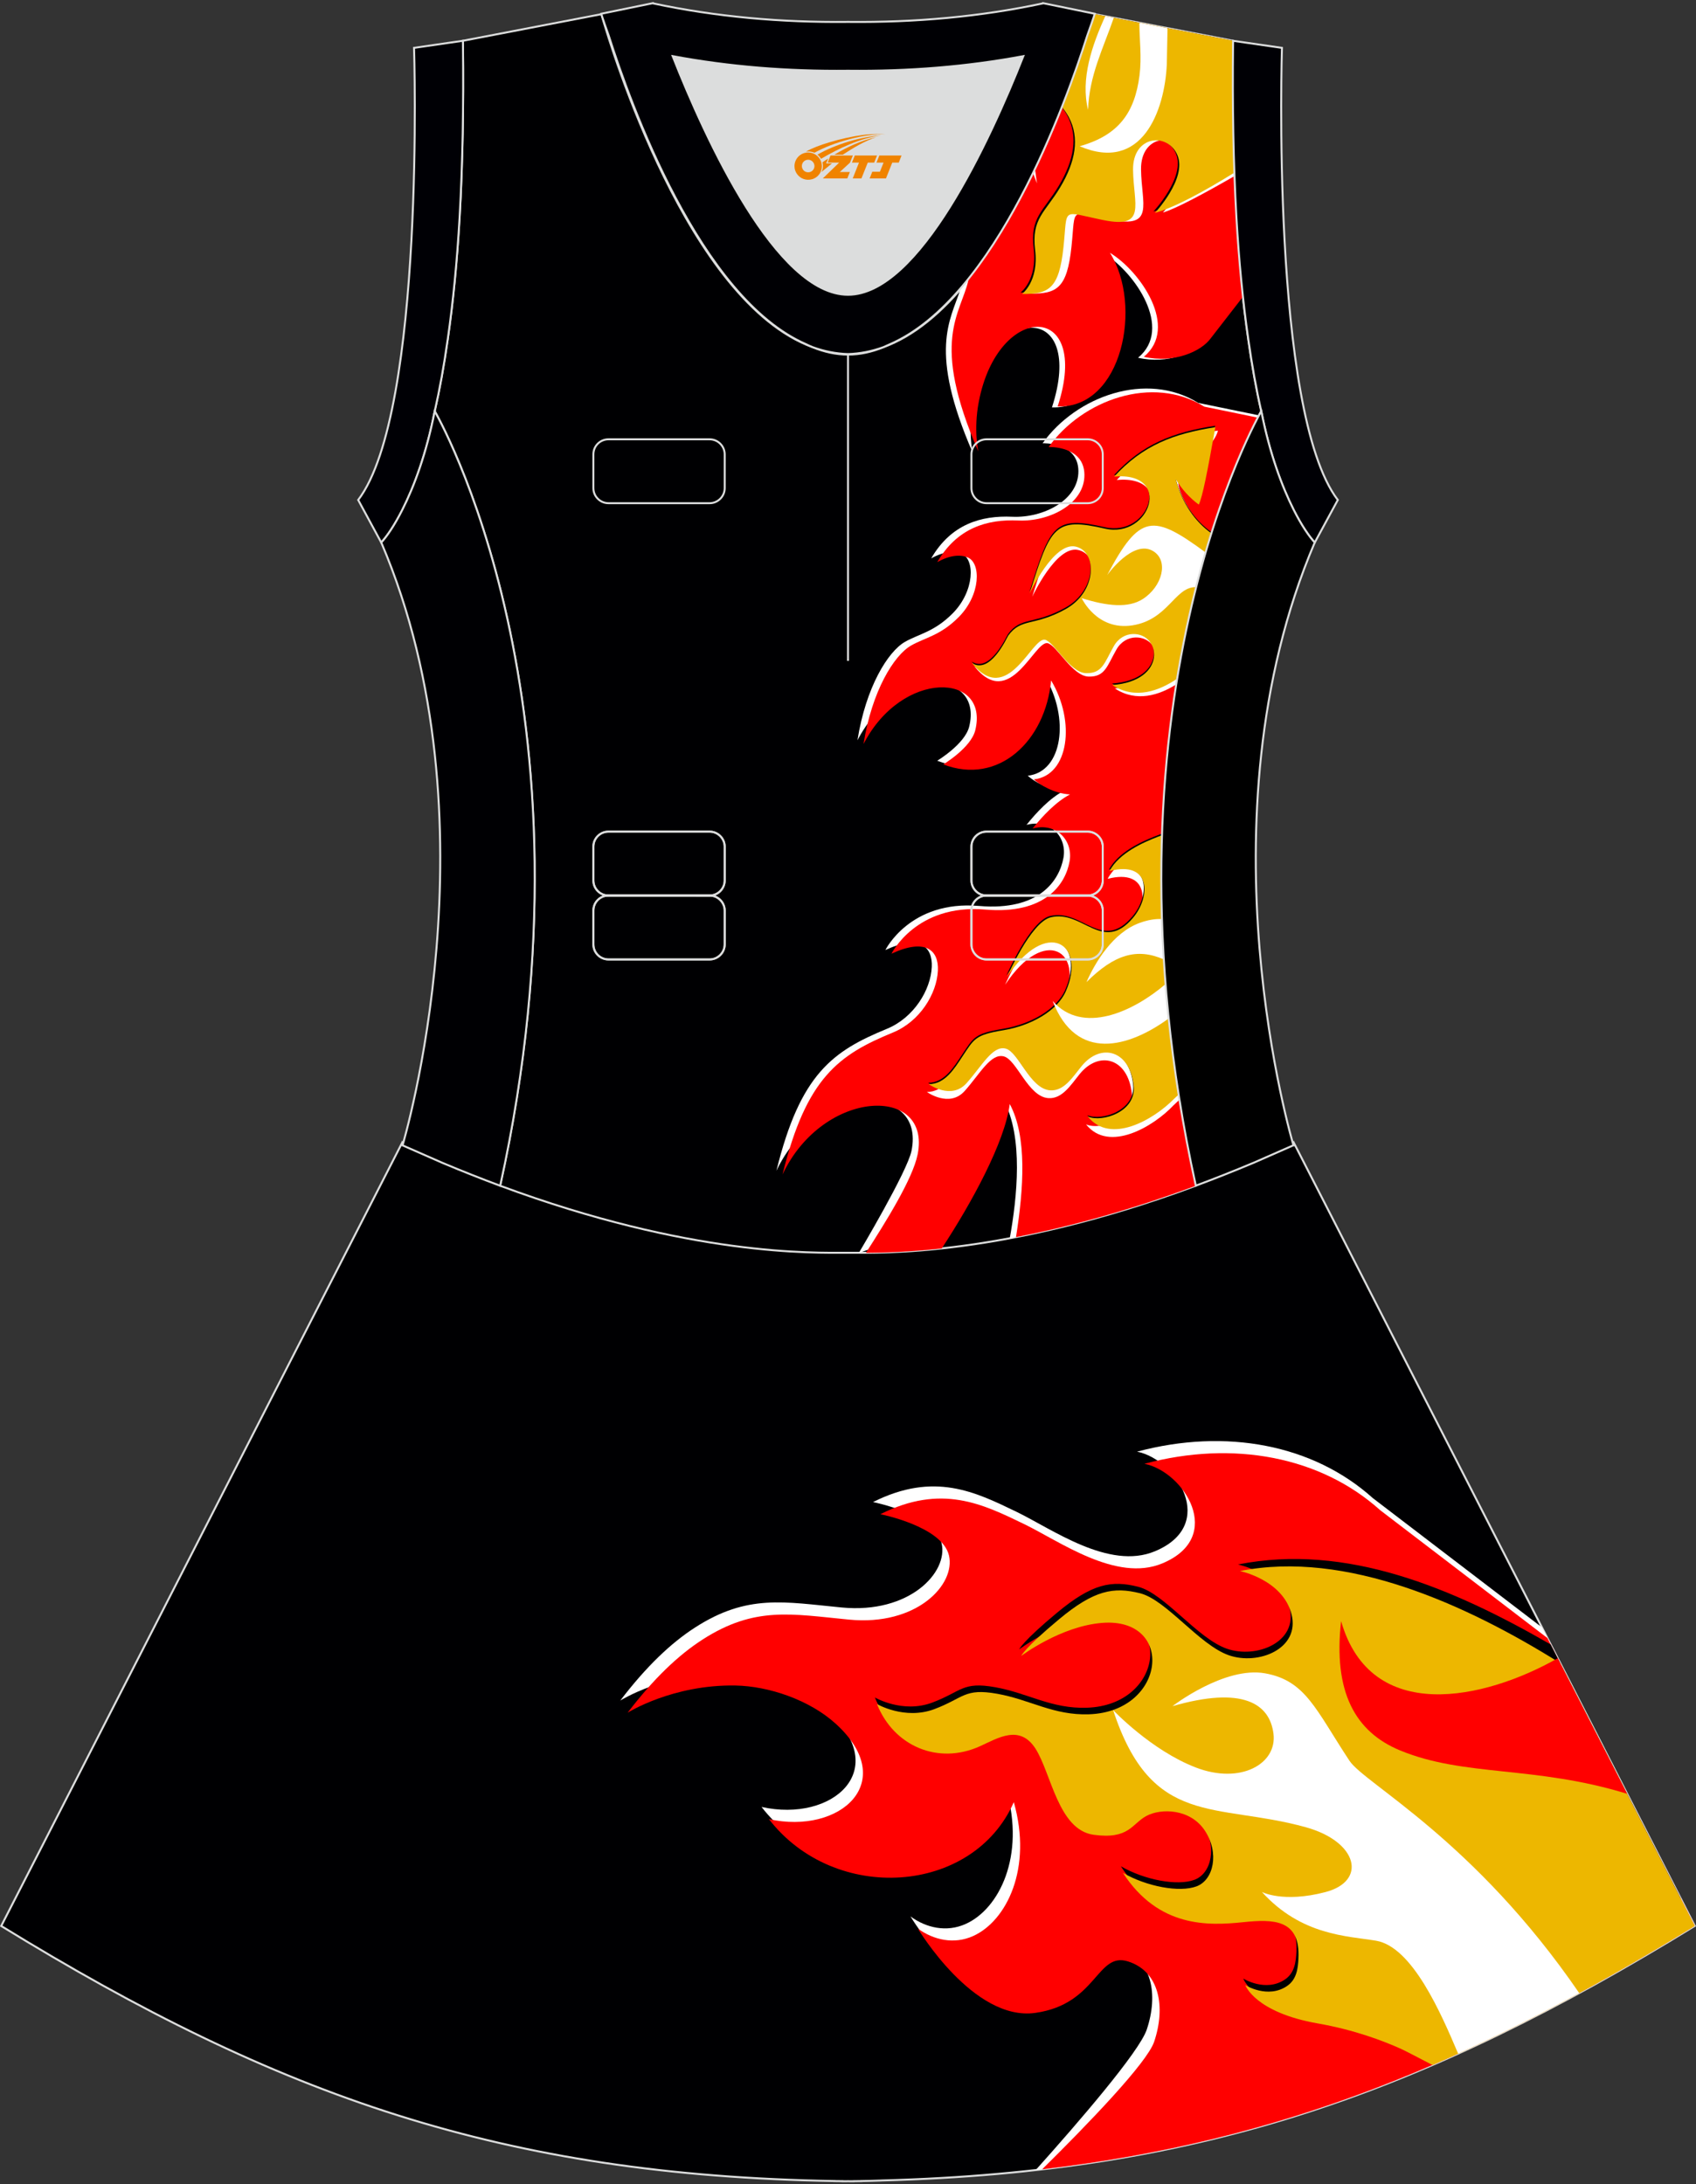 <?xml version="1.0" encoding="utf-8"?>
<!-- Generator: Adobe Illustrator 24.0.1, SVG Export Plug-In . SVG Version: 6.00 Build 0)  -->
<svg xmlns="http://www.w3.org/2000/svg" xmlns:xlink="http://www.w3.org/1999/xlink" version="1.1" id="图层_1" x="0px" y="0px" width="380.2px" height="489.6px" viewBox="0 0 380.2 489.6" enable-background="new 0 0 380.2 489.6" xml:space="preserve">
<rect x="0" y="0" width="380.2" height="489.6" fill="#333333" stroke="none"/>
<g>
	<path fill="#000002" stroke="#DCDDDD" stroke-width="0.446" stroke-miterlimit="22.926" d="M90.15,256.15L0.27,431.71   c62.23,38.24,112.66,55.91,186.87,57.17v0.01c0.57,0.01,1.15,0.02,1.72,0.02v0.02h0.08l0,0c0.38,0,0.76-0.01,1.15-0.01h0.01h0.01   h0.01c0.38,0,0.76,0.01,1.15,0.01l0,0h0.08v-0.02c0.57-0.01,1.15-0.02,1.72-0.02v-0.01c1.4-0.02,2.81-0.06,4.21-0.11   c0.15,0,0.3-0.02,0.45-0.02c71.66-1.92,121.27-19.63,182.18-57.06L290,256.07l0,0l0,0l-0.01-0.02l-0.01,0.01h-0.01l-8.95,3.93l0,0   c-4.45,1.88-8.76,3.58-12.92,5.13c-38.46,14.29-64.54,15.04-75.03,15.05h-0.06h-0.06h-0.06h-0.06h-0.05h-0.01h-0.05h-0.06h-0.05   h-0.11h-0.05h-0.11h-0.05h-0.03h-0.02h-0.05h-0.05h-0.1h-0.06h-0.05h-0.05h-0.05h-0.05h-0.02h-0.03h-0.05h-0.05h-0.05h-0.05h-0.05   h-0.05h-0.05h-0.04h-0.05h-0.01h-0.03h-0.05h-0.05h-0.05h-0.04h-0.04h-0.04h-0.04h-0.04h-0.04l0,0h-0.04h-0.04h-0.04h-0.04h-0.04   h-0.04h-0.04h-0.04h-0.04h-0.03h-0.01h-0.04h-0.04h-0.04h-0.04h-0.04h-0.03h-0.04h-0.04h-0.04h-0.02l0,0h-0.01h-0.02h-0.03h-0.05   h-0.04h-0.04h-0.04h-0.04h-0.04h-0.04h-0.04h-0.01h-0.03h-0.04h-0.04h-0.04h-0.04h-0.04h-0.04h-0.04h-0.04h-0.04l0,0h-0.04h-0.04   h-0.04h-0.04h-0.04h-0.05h-0.04h-0.05h-0.05h-0.03h-0.02h-0.04h-0.05h-0.05h-0.05h-0.05h-0.05h-0.05h-0.05h-0.05h-0.03l-0.02,0.01   h-0.05h-0.05h-0.05h-0.05h-0.05h-0.1h-0.04h-0.05h-0.02h-0.03h-0.05h-0.11h-0.05h-0.11h-0.05h-0.05h-0.06h-0.01h-0.05h-0.05h-0.06   h-0.06h-0.06c-10.5-0.01-36.57-0.77-75.03-15.05c-4.16-1.55-8.47-3.25-12.92-5.13l0,0l-8.95-3.93H90.2l-0.01-0.01L90.15,256.15z"/>
	<path fill="#FFFFFF" d="M307.74,335.79c-13.34-11.99-32.89-15.73-52.84-10.4c8.85,1.74,18.22,16.41,4,22.33   c-10.31,4.3-23.04-4.99-30.99-8.83c-9.26-4.47-18.49-9.08-32.2-2.2c0,0,13.84,2.71,15.37,9.24c1.54,6.53-7.23,15.85-22.38,14.39   c-12.92-1.24-21.14-3.07-32.86,4.47c-5.41,3.48-10.94,8.73-16.79,16.39c0,0,10.06-6.34,24.16-6.09c7.44,0.13,16.59,3.2,22.5,8.57   c14.29,13.01,1,24.93-14.99,21.37c14.72,19.06,45.74,17.02,54.9-3.79c4.21,14.79-1.59,26.6-9.11,30c-4.32,1.96-8.9,0.89-12.4-1.67   c0,0,12.45,20.86,26.33,18.9c13.88-1.96,13.76-13.77,20.79-11.53c7.04,2.24,8.47,10.18,5.84,18c-1.69,5-15.31,20.78-24.88,31.46   c54.21-6.11,97.05-23.6,147.71-54.73l-34.26-66.91L307.74,335.79z"/>
	<path fill="#FF0000" d="M309.39,338.5c-13.34-11.99-32.89-15.73-52.84-10.39c8.85,1.74,18.22,16.41,4,22.33   c-10.32,4.3-23.04-4.99-30.99-8.83c-9.26-4.47-18.49-9.08-32.2-2.2c0,0,13.83,2.71,15.37,9.24s-7.23,15.86-22.38,14.39   c-12.92-1.24-21.14-3.07-32.86,4.47c-5.41,3.48-10.94,8.73-16.79,16.39c0,0,10.06-6.34,24.16-6.09c7.43,0.13,16.59,3.2,22.5,8.58   c14.3,13.01,1,24.92-14.99,21.37c14.72,19.06,45.74,17.02,54.9-3.8c4.21,14.79-1.59,26.6-9.11,30c-4.32,1.95-8.9,0.88-12.4-1.67   c0,0,12.45,20.86,26.33,18.9c13.88-1.95,13.76-13.77,20.8-11.53c7.04,2.24,8.47,10.18,5.84,18c-1.6,4.74-14.88,18.49-25.1,28.59   c53.54-6.25,96.07-23.71,146.28-54.57l-33.04-64.53L309.39,338.5z"/>
	<path fill="#000002" d="M347.61,368.6c-21.94-12.64-45.78-22.75-70.09-17.92c0,0,9.62,1.97,11.56,9.7   c1.95,7.74-7.46,11.5-14.08,9.17s-13.97-12.4-19.88-13.88c-5.92-1.49-10.29-0.72-18.13,5.8c-7.84,6.52-8.52,8.24-8.52,8.24   s8.85-6.69,18.17-7.41c16.36-1.27,14.36,19.89-2.96,20.49c-7.97,0.28-13.2-3.28-20.59-4.6s-7.48,0.96-14.11,3.45   c-6.64,2.49-12.85-1.15-12.85-1.15c3.77,9.45,13.71,13.73,23.12,9.45c4.01-1.82,8.89-4.96,12.42,0.55   c3.53,5.51,5.1,18.23,13.05,19.31s8.53-2.45,11.81-4.22c3.28-1.77,9.88-1.66,13.13,3.32s1.95,11.03-1.89,12.46   c-3.84,1.43-11.23,0.03-16.5-3.03c8.01,12.33,19.12,11.87,26.95,11.06c6.71-0.69,12.86-0.74,12.4,8.17   c-0.11,2.12-0.36,4.65-2.56,6.14c-4.33,2.93-9.35-0.2-9.35-0.2s2.12,6.1,16.22,8.58c14.1,2.48,23.2,7.99,23.2,7.99l58.64-34.55   L347.61,368.6z"/>
	<path fill="#EDB700" d="M349.76,372.79c-21.08-13.19-48.01-25.37-71.79-20.64c0,0,9.62,1.96,11.56,9.7   c1.95,7.74-7.46,11.5-14.08,9.17s-13.97-12.4-19.88-13.89c-5.92-1.48-10.3-0.72-18.13,5.81c-7.84,6.52-8.51,8.24-8.51,8.24   s8.85-6.69,18.17-7.41c16.36-1.27,14.36,19.89-2.96,20.49c-7.97,0.28-13.2-3.28-20.59-4.6s-7.48,0.96-14.11,3.45   c-6.64,2.48-12.85-1.15-12.85-1.15c3.77,9.45,13.71,13.72,23.12,9.45c4.01-1.82,8.89-4.95,12.42,0.55   c3.53,5.51,5.1,18.23,13.05,19.31s8.53-2.45,11.81-4.22c3.28-1.77,9.88-1.66,13.13,3.32c3.26,4.98,1.95,11.03-1.89,12.46   c-3.84,1.43-11.23,0.03-16.5-3.03c8.01,12.33,19.12,11.87,26.95,11.06c6.71-0.69,12.86-0.74,12.4,8.17   c-0.11,2.12-0.36,4.65-2.56,6.14c-4.33,2.94-9.35-0.2-9.35-0.2s2.12,6.1,16.22,8.58c8.22,1.44,14.74,3.92,18.75,5.74   c0.75,0.34,3.44,1.73,7,3.59c19.16-8.27,38.34-18.61,58.78-31.18L349.76,372.79z"/>
	<path fill="#FFFFFF" d="M262.83,382.44c0,0,11.67-9,20.78-7.36c9.11,1.63,11.37,8.18,18.91,19.6c3.42,5.17,27.95,17.7,51.5,52.07   c-9.16,4.99-18.16,9.51-27.14,13.58c-3.82-9-10.26-23.96-18.42-25.32c-6.43-1.08-16.69-1.13-25.58-10.93c0,0,4.71,2.51,14.18,0.05   c9.47-2.45,7.38-11.33-4.38-14.57c-20.22-5.57-34.49,0.21-43.15-26.25c0,0,8.5,9.02,18.55,12.88c10.05,3.86,18.25-0.84,17.4-7.57   C284.64,381.87,278.59,377.89,262.83,382.44z"/>
	<path fill="#FF0000" d="M300.64,363.38c6.67,23.28,32.13,17.64,48.56,8.32l15.55,30.38c-20.75-6.38-36.44-3.75-50.89-9.72   C303.78,388.19,298.85,379.25,300.64,363.38z"/>
	<path fill="#DCDDDD" d="M229.4,12.59c-7.46,18.85-23.33,53.48-39.3,53.48c-15.98,0-31.85-34.63-39.3-53.48   c12.63,2.36,25.74,3.42,39.3,3.27l0,0C203.66,16.01,216.79,14.95,229.4,12.59z"/>
	<path fill="#000002" stroke="#DCDDDD" stroke-width="0.446" stroke-miterlimit="22.926" d="M276.42,9.81   c0.01-0.22,0.01-0.43,0.01-0.64C276.42,9.38,276.42,9.59,276.42,9.81L276.42,9.81L276.42,9.81L276.42,9.81z M103.78,9.81   c0-0.22-0.01-0.43-0.01-0.64C103.77,9.38,103.78,9.59,103.78,9.81L103.78,9.81L103.78,9.81L103.78,9.81z M103.03,48.72   c0-0.02,0-0.03,0-0.04c0.01-0.01,0.01-0.03,0.01-0.04c0.67-11.88,0.89-24.67,0.75-38.16c0-0.22-0.01-0.44-0.01-0.67l-0.01-0.65   c0,0,0-0.01,0-0.02l31.03-5.96c0,0,0.07,0.22,0.21,0.63c2.06,7.13,19.22,63.84,47.16,74.01c2.59,1.07,5.24,1.66,7.93,1.66   c2.69,0,5.34-0.59,7.93-1.66c27.95-10.16,45.11-66.88,47.16-74.01c0.14-0.41,0.21-0.63,0.21-0.63l31.03,5.96c0,0.01,0,0.01,0,0.01   l-0.01,0.65c0,0.22-0.01,0.45-0.01,0.67c-0.15,13.49,0.07,26.27,0.75,38.16c0,0.01,0,0.03,0,0.04c0,0.02,0,0.02,0,0.04   c0,0.05,0.01,0.1,0.01,0.15c0.56,9.72,1.43,18.83,2.66,27.24c0,0.01,0,0.01,0,0.02c0.81,5.77,1.78,11.12,2.9,16.05   c0,0-38.41,65.65-14.68,173.61c-42.79,15.88-70.25,15.03-77.97,15.03s-35.18,0.85-77.97-15.03   c23.75-107.95-14.66-173.6-14.66-173.6c1.12-4.92,2.09-10.27,2.91-16.05c0-0.01,0-0.02,0-0.02c1.23-8.41,2.1-17.53,2.66-27.25   C103.03,48.82,103.03,48.77,103.03,48.72z"/>
	<path fill="#FFFFFF" d="M270.15,76.01c-2.13,2.99-8.3,5.72-15.03,4.18c7.96-6.55-0.75-19.19-7.58-23.31   c7.42,11.76,2.75,34.89-11.72,34.44c7.69-23.64-13.4-23.62-17.69-1c-1.18,6.25-0.1,11.09-0.1,11.09   c-9.93-22.85-5.01-29.58-2.76-36.47c17.7-20.35,28.35-55.6,29.94-61.12c0.14-0.42,0.21-0.63,0.21-0.63l19.37,3.72l11.65,2.47   l-0.01,0.43l0,0l0.01-0.43l0,0l-0.01,0.43c0,0.22-0.01,0.45-0.01,0.67c-0.12,11.64,0.02,22.75,0.5,33.22L270.15,76.01z"/>
	<path fill="#FF0000" d="M276.42,9.81c0.01-0.22,0.01-0.43,0.01-0.64C276.42,9.38,276.42,9.59,276.42,9.81L276.42,9.81L276.42,9.81   L276.42,9.81z M271.44,75.8c-2.13,2.99-8.3,5.72-15.03,4.18c7.95-6.55-0.75-19.19-7.59-23.31c7.42,11.76,2.75,34.89-11.72,34.44   c7.69-23.64-13.4-23.62-17.69-1c-1.19,6.25-0.1,11.08-0.1,11.08c-10.88-25.04-3.93-30.71-2.2-38.47   C233.7,42.13,243.67,9.14,245.2,3.81c0.14-0.41,0.21-0.63,0.21-0.63l31.03,5.96c0,0.01,0,0.01,0,0.01l-0.01,0.65   c0,0.22-0.01,0.45-0.01,0.67c-0.15,13.49,0.07,26.27,0.75,38.16c0,0.01,0,0.03,0,0.04c0,0.02,0,0.02,0,0.04   c0,0.05,0.01,0.1,0.01,0.15c0.35,6.14,0.83,12.04,1.45,17.67L271.44,75.8z"/>
	<path fill="#FFFFFF" d="M276.42,9.81c0.01-0.22,0.01-0.43,0.01-0.64C276.42,9.38,276.42,9.59,276.42,9.81L276.42,9.81L276.42,9.81   L276.42,9.81z M260.69,47.64c0,0,7.22-7.69,5.06-12.91s-10.06-4.52-9.96,3.25c0.1,7.78,3.12,13.23-6.57,11.29s-8.05-3.13-9.03,6.09   c-0.98,9.23-3.25,10.54-9.29,10.45c0,0,3.8-2.79,2.94-9.85s2.24-8.41,5.64-14.09c3.39-5.68,4.41-11.05,1.88-15.74   c-0.76-1.4-1.7-2.54-2.69-3.29c3.63-9.34,5.85-16.75,6.51-19.04c0.14-0.41,0.21-0.63,0.21-0.63l31.03,5.96c0,0.01,0,0.01,0,0.02   l-0.01,0.65c-0.01,0.22-0.01,0.44-0.01,0.67c-0.11,10.09-0.01,19.78,0.33,29C270.54,43.04,263.57,46.83,260.69,47.64L260.69,47.64   L260.69,47.64z M232.07,38.15c-0.13,0.28-0.27,0.55-0.41,0.83c0.25,0.71,0.52,1.42,0.82,2.13   C232.49,41.11,232.26,39.94,232.07,38.15z"/>
	<path fill="#FFFFFF" d="M268.61,90.31c-11.59-7.21-27.37-1.5-34.89,9.05c0,0,7.93-0.35,8.03,6.19c0.09,6.54-7.86,10.6-14.83,10.28   s-13.71,1.65-18.17,9.33c2.93-1.62,5.17-1.71,6.78-1.07c3.09,1.23,2.98,8.4-1.96,13.39c-4.15,4.19-7.6,4.61-10.71,6.4   c-3.81,2.18-8.77,10.17-10.64,22.06c8.66-16.77,28.23-16.04,25.05-3.07c-0.97,3.93-7.17,7.65-7.17,7.65   c12.37,4.76,22.9-5.22,24.17-18.82c5.53,9.18,4.01,21.32-3.88,22.18c1.28,1.19,4.64,3.21,8.11,3.38c-3.14,1.62-6.18,4.88-8.38,7.63   c5.4-1.4,9.11,2.77,8.28,7.39c-0.92,5.07-5.43,11.95-18.92,10.79c-15.5-1.33-21,9.88-21,9.88c7.7-3.57,10.61-0.72,10.4,3.79   c-0.24,5.18-4.02,11.39-10.08,13.88c-12.07,4.96-19.4,10.03-24.75,31.81c9.15-19.33,33.42-20.06,30.29-4.49   c-0.94,4.67-11.81,22.9-11.81,22.9l16.92-5.81c6.91-8.48,14.02-16.48,15.55-28.38c4.45,8.25,3.01,21.74,1.36,30.94l33.9-9.01   c2.37-0.8,4.79-1.66,7.26-2.57l0.16-2.11c-19.49-91.07,5.2-151.64,12.92-167.54l1.57-3.27L268.61,90.31z"/>
	<path fill="#FF0000" d="M269.97,91.15c-11.6-7.21-27.37-1.5-34.89,9.05c0,0,7.93-0.34,8.02,6.19c0.09,6.54-7.86,10.6-14.83,10.28   s-13.71,1.65-18.16,9.33c2.93-1.62,5.17-1.71,6.78-1.07c3.09,1.23,2.98,8.4-1.96,13.38c-4.15,4.19-7.6,4.61-10.71,6.4   c-3.81,2.19-8.77,10.17-10.64,22.06c8.66-16.77,28.23-16.03,25.05-3.08c-0.96,3.93-7.17,7.65-7.17,7.65   c12.37,4.76,22.9-5.22,24.17-18.82c5.53,9.18,4.01,21.32-3.87,22.18c1.28,1.19,4.64,3.21,8.11,3.37c-3.14,1.63-6.18,4.88-8.38,7.63   c5.4-1.4,9.11,2.77,8.28,7.39c-0.91,5.08-5.43,11.95-18.92,10.79c-15.5-1.33-21,9.89-21,9.89c7.7-3.57,10.61-0.72,10.4,3.79   c-0.24,5.18-4.02,11.4-10.08,13.88c-12.07,4.96-19.4,10.04-24.75,31.81c9.15-19.33,33.42-20.06,30.29-4.49   c-1.1,5.49-7.19,15.21-11.59,22.06c3.91-0.02,9.62-0.18,16.99-0.98c6.69-10.17,14.16-23.84,15.25-32.37   c3.93,7.29,3.12,18.97,1.4,29.83c11.28-2.2,24.8-5.75,40.33-11.52c-21.69-98.7,8.53-162.02,13.89-172.16L269.97,91.15z"/>
	<path fill="#FFFFFF" d="M273.02,96.52c-9.43,1.45-16.27,4.09-22.68,11.07c13.2-1.19,8.11,13.98-2.05,11.67   c-11.18-2.54-12.18-0.77-16.89,14.52c0,0,5.35-11.55,10.27-10.51c4.92,1.05,4.9,10.09-2.21,14.03c-7.1,3.94-9.91,1.91-12.85,5.93   c-0.32,0.44-4.03,8.86-8.17,6.14c7.99,10.01,13.43-5.81,16.4-5.2c2.02,0.41,5.56,7.43,9.22,7.49c3.66,0.07,4.08-2.3,6.23-6.09   c1-1.76,2.65-2.64,4.26-2.68c6.3-0.17,7.79,10.49-4.63,11.43c4.85,3.17,9.94,1.49,13.75-0.9c2.07-13.02,4.86-24.12,7.66-33.16   c-0.82-0.78-1.7-1.77-2.63-3.03c-4.7-6.33-4.57-9.05-4.57-9.05l3.42,1.49c0,0,1.35-2.53,3.36-9.09   C271.32,99.26,272.66,98.23,273.02,96.52z"/>
	<path fill="#FFFFFF" d="M260.44,188.81c-2.22,0.87-9.56,3.3-12.14,8.18c9.32-2.4,9.25,5.77,5.28,10.47   c-6.87,8.14-11.32-1.87-18.5-0.08c-4.44,1.11-9.75,13.35-9.75,13.35c8.86-13.42,17.88-7.43,13.17,3.24   c-1.92,4.35-7.71,7.68-14.04,8.72c-6.32,1.04-6.49,1.93-9.15,5.9c-1.75,2.63-3.84,6.17-7.52,6.18c0,0,5.04,3.62,8.47-0.23   c3.44-3.85,5.83-8.49,8.76-7.75c2.92,0.74,5.46,9.06,10.01,9.36c3.08,0.2,5-2.92,6.99-5.38c4.31-5.34,10.84-3.69,11.71,4.35   c0.63,5.83-7.07,8.29-10.27,6.91c5.14,6.46,15.16,0.46,19.6-4.26c0.04-0.04,0.67-0.63,1.34-1.27   C260.99,225.34,259.97,206.05,260.44,188.81z"/>
	<path fill="#000002" d="M260.51,186.85c-0.77,0.29-1.39,0.53-1.67,0.64c-3.1,1.23-8.19,3.56-10.25,7.45   c9.32-2.4,9.25,5.77,5.28,10.47c-6.87,8.14-11.32-1.87-18.5-0.08c-4.45,1.11-9.76,13.35-9.76,13.35   c8.86-13.42,17.88-7.44,13.17,3.23c-1.92,4.34-7.71,7.68-14.04,8.72c-6.32,1.04-6.49,1.92-9.15,5.9c-1.75,2.63-3.84,6.17-7.52,6.18   c0,0,5.04,3.62,8.48-0.23c3.44-3.85,5.83-8.49,8.75-7.75c2.92,0.73,5.46,9.07,10.01,9.36c3.08,0.2,5-2.91,6.99-5.38   c4.31-5.34,10.84-3.68,11.71,4.36c0.63,5.83-7.07,8.3-10.27,6.9c5.24,6.58,15.54,0.24,19.85-4.53l0.22-2.75   C260.77,222.23,259.93,203.55,260.51,186.85z"/>
	<path fill="#EDB700" d="M260.49,187.21c-0.45,0.17-0.82,0.31-1.02,0.39c-3.03,1.17-8.57,3.54-10.74,7.64   c9.32-2.4,9.25,5.77,5.28,10.47c-6.87,8.14-11.31-1.87-18.49-0.08c-4.45,1.11-9.76,13.35-9.76,13.35   c8.86-13.42,17.88-7.43,13.16,3.24c-1.92,4.34-7.71,7.68-14.04,8.72c-6.32,1.04-6.5,1.92-9.15,5.9c-1.75,2.63-3.84,6.17-7.52,6.18   c0,0,5.03,3.62,8.47-0.23c3.44-3.85,5.83-8.49,8.75-7.75s5.46,9.07,10.01,9.36c3.08,0.2,5-2.92,6.99-5.38   c4.31-5.34,10.84-3.68,11.71,4.36c0.63,5.83-7.07,8.29-10.27,6.9c5.03,6.32,14.72,0.72,19.3-3.95c0.07-0.07,0.5-0.47,1.04-0.97   C260.86,223.99,259.92,204.55,260.49,187.21z"/>
	<path fill="#FFFFFF" d="M261.29,220.58c-7.32,6.26-18.61,11.41-25.31,3.8c5.31,13.77,17.04,10.44,26.01,3.91   C261.72,225.69,261.49,223.12,261.29,220.58z"/>
	<path fill="#FFFFFF" d="M260.9,215.06c-6.03-2.65-11.09-1.13-17.34,5.08c1.9-4.31,5.89-11.12,12-13.3c1.85-0.66,3.46-0.9,4.91-0.84   C260.57,208.97,260.71,211.99,260.9,215.06z"/>
	<path fill="#000002" d="M276.42,9.81c0.01-0.22,0.01-0.43,0.01-0.64C276.42,9.38,276.42,9.59,276.42,9.81L276.42,9.81L276.42,9.81   L276.42,9.81z M258.57,47.41c0,0,7.22-7.69,5.06-12.91s-10.06-4.52-9.96,3.25c0.1,7.78,3.13,13.23-6.57,11.29   c-9.69-1.94-8.05-3.13-9.03,6.09c-0.98,9.23-3.25,10.54-9.29,10.45c0,0,3.8-2.79,2.94-9.85c-0.87-7.06,2.24-8.41,5.64-14.09   c3.4-5.69,4.4-11.05,1.88-15.74c-0.33-0.62-0.71-1.19-1.1-1.7c3.95-9.97,6.36-18,7.05-20.39c0.14-0.41,0.21-0.63,0.21-0.63   l31.03,5.96c0,0.01,0,0.01,0,0.02l-0.01,0.64c-0.01,0.22-0.01,0.44-0.01,0.67c-0.04,3.49-0.05,6.92-0.04,10.31l-3.97,19.73   C272.4,40.51,264.27,45.81,258.57,47.41z"/>
	<path fill="#EDB700" d="M276.42,9.81c0.01-0.22,0.01-0.43,0.01-0.64C276.42,9.38,276.42,9.59,276.42,9.81L276.42,9.81L276.42,9.81   L276.42,9.81z M258.9,47.73c0,0,7.22-7.69,5.06-12.91s-10.06-4.53-9.96,3.25c0.1,7.78,3.13,13.23-6.57,11.28   c-9.69-1.94-8.05-3.13-9.03,6.09c-0.98,9.23-3.25,10.54-9.29,10.45c0,0,3.8-2.79,2.94-9.85c-0.87-7.06,2.24-8.4,5.64-14.09   c3.4-5.68,4.41-11.05,1.88-15.74c-0.43-0.78-0.9-1.48-1.42-2.08c3.94-9.95,6.34-17.95,7.03-20.34c0.14-0.42,0.21-0.63,0.21-0.63   l31.03,5.96c0,0.01,0,0.01,0,0.02l-0.01,0.64c0,0.22-0.01,0.44-0.01,0.67c-0.11,9.82-0.02,19.26,0.3,28.26   C270.06,42.82,263.48,46.45,258.9,47.73L258.9,47.73L258.9,47.73z M230.66,41.01l-0.03,0.05l0.06,0.15L230.66,41.01z"/>
	<path fill="#FFFFFF" d="M255.41,5.11c0.03,3.95,0.56,7.69,0.04,11.79c-1.07,8.35-4.66,13.42-13.42,15.88   c13.98,5.98,19.05-7.9,19.54-18.34c0.02-0.36,0.11-5.45,0.16-8.12L255.41,5.11z"/>
	<path fill="#FFFFFF" d="M249.68,4c-2.41,6.95-5.52,12.99-5.76,20.61c-1.74-6.9,0.91-14.53,3.85-20.98L249.68,4z"/>
	<path fill="#000002" d="M272.4,95.43c-9.43,1.45-16.27,4.09-22.68,11.07c13.2-1.19,8.11,13.97-2.05,11.67   c-11.18-2.54-12.18-0.78-16.89,14.52c0,0,5.35-11.55,10.26-10.51c4.92,1.05,4.9,10.09-2.21,14.03c-7.1,3.93-9.9,1.91-12.86,5.92   c-0.32,0.44-4.02,8.86-8.17,6.14c7.99,10.01,13.43-5.81,16.4-5.2c2.01,0.41,5.56,7.43,9.22,7.49c3.66,0.07,4.08-2.3,6.23-6.09   c1-1.76,2.65-2.64,4.26-2.68c6.3-0.17,7.79,10.5-4.63,11.43c5.24,3.42,10.76,1.19,14.65-1.5c2.12-12.74,4.9-23.6,7.68-32.42   c-3.74-2.62-6.72-6.84-8.12-12.22c1.38,2.29,3.1,4.19,5.17,5.71C269.54,110.96,270.58,105.62,272.4,95.43z"/>
	<path fill="#EDB700" d="M272.45,95.76c-9.43,1.45-16.27,4.09-22.68,11.07c13.2-1.19,8.11,13.98-2.05,11.67   c-11.18-2.54-12.18-0.77-16.89,14.52c0,0,5.35-11.55,10.26-10.51c4.92,1.05,4.9,10.09-2.21,14.03s-9.91,1.9-12.85,5.92   c-0.32,0.44-4.03,8.86-8.17,6.14c7.99,10.02,13.43-5.81,16.4-5.2c2.01,0.41,5.56,7.43,9.22,7.49c3.66,0.07,4.08-2.3,6.23-6.09   c1-1.76,2.65-2.64,4.26-2.68c6.29-0.17,7.79,10.5-4.63,11.43c5.19,3.39,10.65,1.23,14.54-1.42c2.1-12.81,4.89-23.72,7.68-32.59   c-3.68-2.63-6.62-6.82-7.99-12.14c1.38,2.29,3.1,4.19,5.17,5.71C269.59,111.29,270.64,105.95,272.45,95.76z"/>
	<path fill="#FFFFFF" d="M270.26,123.83c-11.8-8.67-14.72-8.75-22.06,5.08c0,0,5.8-8.13,10.32-5.37c3.55,2.17,2.03,7.92-2.33,10.73   c-3.27,2.11-8.06,1.58-13.7-0.19c0,0,3.38,7.33,11.34,6.1c7.96-1.24,9.47-8.42,14.03-8.57l0.28-0.01   C268.84,128.88,269.55,126.29,270.26,123.83z"/>
	<path fill="none" stroke="#DCDDDD" stroke-width="0.446" stroke-miterlimit="22.926" d="M190.1,79.37v68.77V79.37z"/>
	<path fill="#000004" stroke="#DCDDDD" stroke-width="0.446" stroke-miterlimit="22.926" d="M229.4,12.59   c-7.46,18.85-23.33,53.48-39.3,53.48c-15.98,0-31.85-34.63-39.3-53.48c12.63,2.36,25.74,3.42,39.3,3.27l0,0   C203.66,16.01,216.79,14.95,229.4,12.59L229.4,12.59L229.4,12.59L229.4,12.59z M190.1,79.37c2.73-0.08,5.38-0.62,7.93-1.55   c0.47-0.2,0.94-0.41,1.41-0.63c23.88-10.33,39.59-54.32,44.29-69.18c0.71-1.98,1.2-3.42,1.46-4.19l0.21-0.74l-11.6-2.38   c0,0-0.01,0.02-0.02,0.06c-13.97,2.98-28.55,4.31-43.68,4.15l0,0c-15.14,0.16-29.71-1.17-43.68-4.15   c-0.01-0.04-0.02-0.06-0.02-0.06l-11.6,2.38l0.21,0.74c0.26,0.77,0.75,2.22,1.46,4.19c4.71,14.86,20.41,58.85,44.3,69.18   c0.46,0.23,0.94,0.44,1.41,0.63C184.73,78.75,187.38,79.29,190.1,79.37z"/>
	<path fill="#000005" stroke="#DCDDDD" stroke-width="0.446" stroke-miterlimit="22.926" d="M276.42,9.81   c-0.16,13.75,0.06,26.77,0.75,38.87c0,0.02,0,0.03,0,0.04c0.56,9.68,1.43,18.79,2.68,27.39c0,0,0,0.01,0,0.02   c0.82,5.77,1.78,11.13,2.9,16.05v0.01c1.9,9.63,4.68,17.01,7.25,22.1c0,0.01,0.01,0.01,0.01,0.02c1.72,3.39,3.39,5.84,4.72,7.3   l5.17-9.54C284.78,92.2,287.38,10.73,287.38,10.73l-10.94-1.58v0.02C276.42,9.38,276.42,9.59,276.42,9.81z"/>
	<path fill="#000005" stroke="#DCDDDD" stroke-width="0.446" stroke-miterlimit="22.926" d="M103.78,9.81   c0.16,13.75-0.06,26.77-0.75,38.87c0,0.02,0,0.03,0,0.04c-0.56,9.68-1.43,18.79-2.67,27.39c0,0.01,0,0.01-0.01,0.02   c-0.81,5.77-1.78,11.13-2.9,16.05v0.01c-1.89,9.63-4.68,17.01-7.25,22.1c0,0.01-0.01,0.01-0.01,0.02c-1.72,3.39-3.39,5.84-4.72,7.3   l-5.17-9.54C95.41,92.2,92.82,10.73,92.82,10.73l10.94-1.59v0.02C103.77,9.38,103.78,9.59,103.78,9.81z"/>
	<path fill="#000003" stroke="#DCDDDD" stroke-width="0.446" stroke-miterlimit="22.926" d="M97.45,92.18   c0,0,38.41,65.65,14.68,173.61c-4.16-1.55-8.47-3.25-12.92-5.12l0,0l-8.95-3.93h-0.01l-0.01-0.01c0,0,21.88-72.71-4.76-135.11   l-0.01-0.02c1.21-1.29,2.91-3.73,4.71-7.3c0-0.01,0.01-0.01,0.01-0.02C92.83,109.08,95.6,101.66,97.45,92.18L97.45,92.18z"/>
	<path stroke="#DCDDDD" stroke-width="0.446" stroke-miterlimit="22.926" d="M282.75,92.16c0,0-38.41,65.65-14.68,173.61   c4.16-1.55,8.47-3.25,12.92-5.12h0.01l8.94-3.93h0.01h0.01c0,0-21.87-72.71,4.76-135.1l0.01-0.02c-1.21-1.29-2.91-3.73-4.71-7.3   c0-0.01-0.01-0.01-0.01-0.02C287.38,109.06,284.6,101.64,282.75,92.16L282.75,92.16z"/>
	<g>
		<path fill="none" stroke="#DCDDDD" stroke-width="0.446" stroke-miterlimit="22.926" d="M221.15,186.41h22.68    c1.85,0,3.38,1.52,3.38,3.38v7.56c0,1.86-1.52,3.38-3.38,3.38h-22.68c-1.86,0-3.38-1.52-3.38-3.38v-7.56    C217.76,187.94,219.29,186.41,221.15,186.41z"/>
		<path fill="none" stroke="#DCDDDD" stroke-width="0.446" stroke-miterlimit="22.926" d="M221.15,186.41h22.68    c1.85,0,3.38,1.52,3.38,3.38v7.56c0,1.86-1.52,3.38-3.38,3.38h-22.68c-1.86,0-3.38-1.52-3.38-3.38v-7.56    C217.76,187.94,219.29,186.41,221.15,186.41z"/>
		<path fill="none" stroke="#DCDDDD" stroke-width="0.446" stroke-miterlimit="22.926" d="M136.4,186.41h22.68    c1.86,0,3.38,1.52,3.38,3.38v7.56c0,1.86-1.52,3.38-3.38,3.38H136.4c-1.86,0-3.38-1.52-3.38-3.38v-7.56    C133.01,187.94,134.52,186.41,136.4,186.41z"/>
		<path fill="none" stroke="#DCDDDD" stroke-width="0.446" stroke-miterlimit="22.926" d="M136.4,186.41h22.68    c1.86,0,3.38,1.52,3.38,3.38v7.56c0,1.86-1.52,3.38-3.38,3.38H136.4c-1.86,0-3.38-1.52-3.38-3.38v-7.56    C133.01,187.94,134.52,186.41,136.4,186.41z"/>
		<path fill="none" stroke="#DCDDDD" stroke-width="0.446" stroke-miterlimit="22.926" d="M221.15,200.74h22.68    c1.85,0,3.38,1.52,3.38,3.38v7.56c0,1.86-1.52,3.38-3.38,3.38h-22.68c-1.86,0-3.38-1.52-3.38-3.38v-7.56    C217.76,202.26,219.29,200.74,221.15,200.74z"/>
		<path fill="none" stroke="#DCDDDD" stroke-width="0.446" stroke-miterlimit="22.926" d="M221.15,200.74h22.68    c1.85,0,3.38,1.52,3.38,3.38v7.56c0,1.86-1.52,3.38-3.38,3.38h-22.68c-1.86,0-3.38-1.52-3.38-3.38v-7.56    C217.76,202.26,219.29,200.74,221.15,200.74z"/>
		<path fill="none" stroke="#DCDDDD" stroke-width="0.446" stroke-miterlimit="22.926" d="M136.4,200.74h22.68    c1.86,0,3.38,1.52,3.38,3.38v7.56c0,1.86-1.52,3.38-3.38,3.38H136.4c-1.86,0-3.38-1.52-3.38-3.38v-7.56    C133.01,202.26,134.52,200.74,136.4,200.74z"/>
		<path fill="none" stroke="#DCDDDD" stroke-width="0.446" stroke-miterlimit="22.926" d="M136.4,200.74h22.68    c1.86,0,3.38,1.52,3.38,3.38v7.56c0,1.86-1.52,3.38-3.38,3.38H136.4c-1.86,0-3.38-1.52-3.38-3.38v-7.56    C133.01,202.26,134.52,200.74,136.4,200.74z"/>
		<path fill="none" stroke="#DCDDDD" stroke-width="0.446" stroke-miterlimit="22.926" d="M221.15,98.47h22.68    c1.85,0,3.38,1.52,3.38,3.38v7.56c0,1.86-1.52,3.38-3.38,3.38h-22.68c-1.86,0-3.38-1.52-3.38-3.38v-7.56    C217.76,99.99,219.29,98.47,221.15,98.47z"/>
		<path fill="none" stroke="#DCDDDD" stroke-width="0.446" stroke-miterlimit="22.926" d="M136.4,98.47h22.68    c1.86,0,3.38,1.52,3.38,3.38v7.56c0,1.86-1.52,3.38-3.38,3.38H136.4c-1.86,0-3.38-1.52-3.38-3.38v-7.56    C133.01,99.99,134.52,98.47,136.4,98.47z"/>
	</g>
	
</g>
<g id="图层_x0020_1">
	<path fill="#F08300" d="M178.28,38.26c0.416,1.136,1.472,1.984,2.752,2.032c0.144,0,0.304,0,0.448-0.016h0.016   c0.016,0,0.064,0,0.128-0.016c0.032,0,0.048-0.016,0.08-0.016c0.064-0.016,0.144-0.032,0.224-0.048c0.016,0,0.016,0,0.032,0   c0.192-0.048,0.4-0.112,0.576-0.208c0.192-0.096,0.4-0.224,0.608-0.384c0.672-0.56,1.104-1.408,1.104-2.352   c0-0.224-0.032-0.448-0.08-0.672l0,0C184.12,36.38,184.07,36.21,183.99,36.03C183.52,34.94,182.44,34.18,181.17,34.18C179.48,34.18,178.1,35.55,178.1,37.25C178.1,37.6,178.16,37.94,178.28,38.26L178.28,38.26L178.28,38.26z M182.58,37.28L182.58,37.28C182.55,38.06,181.89,38.66,181.11,38.62C180.32,38.59,179.73,37.94,179.76,37.15c0.032-0.784,0.688-1.376,1.472-1.344   C182,35.84,182.61,36.51,182.58,37.28L182.58,37.28z"/>
	<polygon fill="#F08300" points="196.61,34.86 ,195.97,36.45 ,194.53,36.45 ,193.11,40 ,191.16,40 ,192.56,36.45 ,190.98,36.45    ,191.62,34.86"/>
	<path fill="#F08300" d="M198.58,30.13c-1.008-0.096-3.024-0.144-5.056,0.112c-2.416,0.304-5.152,0.912-7.616,1.664   C183.86,32.51,181.99,33.23,180.64,34C180.84,33.97,181.03,33.95,181.22,33.95c0.48,0,0.944,0.112,1.36,0.288   C186.68,31.92,193.88,29.87,198.58,30.13L198.58,30.13L198.58,30.13z"/>
	<path fill="#F08300" d="M184.05,35.6c4-2.368,8.88-4.672,13.488-5.248c-4.608,0.288-10.224,2-14.288,4.304   C183.57,34.91,183.84,35.23,184.05,35.6C184.05,35.6,184.05,35.6,184.05,35.6z"/>
	<polygon fill="#F08300" points="202.1,34.86 ,201.48,36.45 ,200.02,36.45 ,198.61,40 ,198.15,40 ,196.64,40 ,194.95,40    ,195.54,38.5 ,197.25,38.5 ,198.07,36.45 ,196.48,36.45 ,197.12,34.86"/>
	<polygon fill="#F08300" points="191.19,34.86 ,190.55,36.45 ,188.26,38.56 ,190.52,38.56 ,189.94,40 ,184.45,40 ,188.12,36.45    ,185.54,36.45 ,186.18,34.86"/>
	<path fill="#F08300" d="M196.47,30.72c-3.376,0.752-6.464,2.192-9.424,3.952h1.888C191.36,33.1,193.7,31.67,196.47,30.72z    M185.67,35.54C185.04,35.92,184.98,35.97,184.37,36.38c0.064,0.256,0.112,0.544,0.112,0.816c0,0.496-0.112,0.976-0.32,1.392   c0.176-0.16,0.32-0.304,0.432-0.4c0.272-0.24,0.768-0.64,1.6-1.296l0.32-0.256H185.19l0,0L185.67,35.54L185.67,35.54L185.67,35.54z"/>
</g>
</svg>